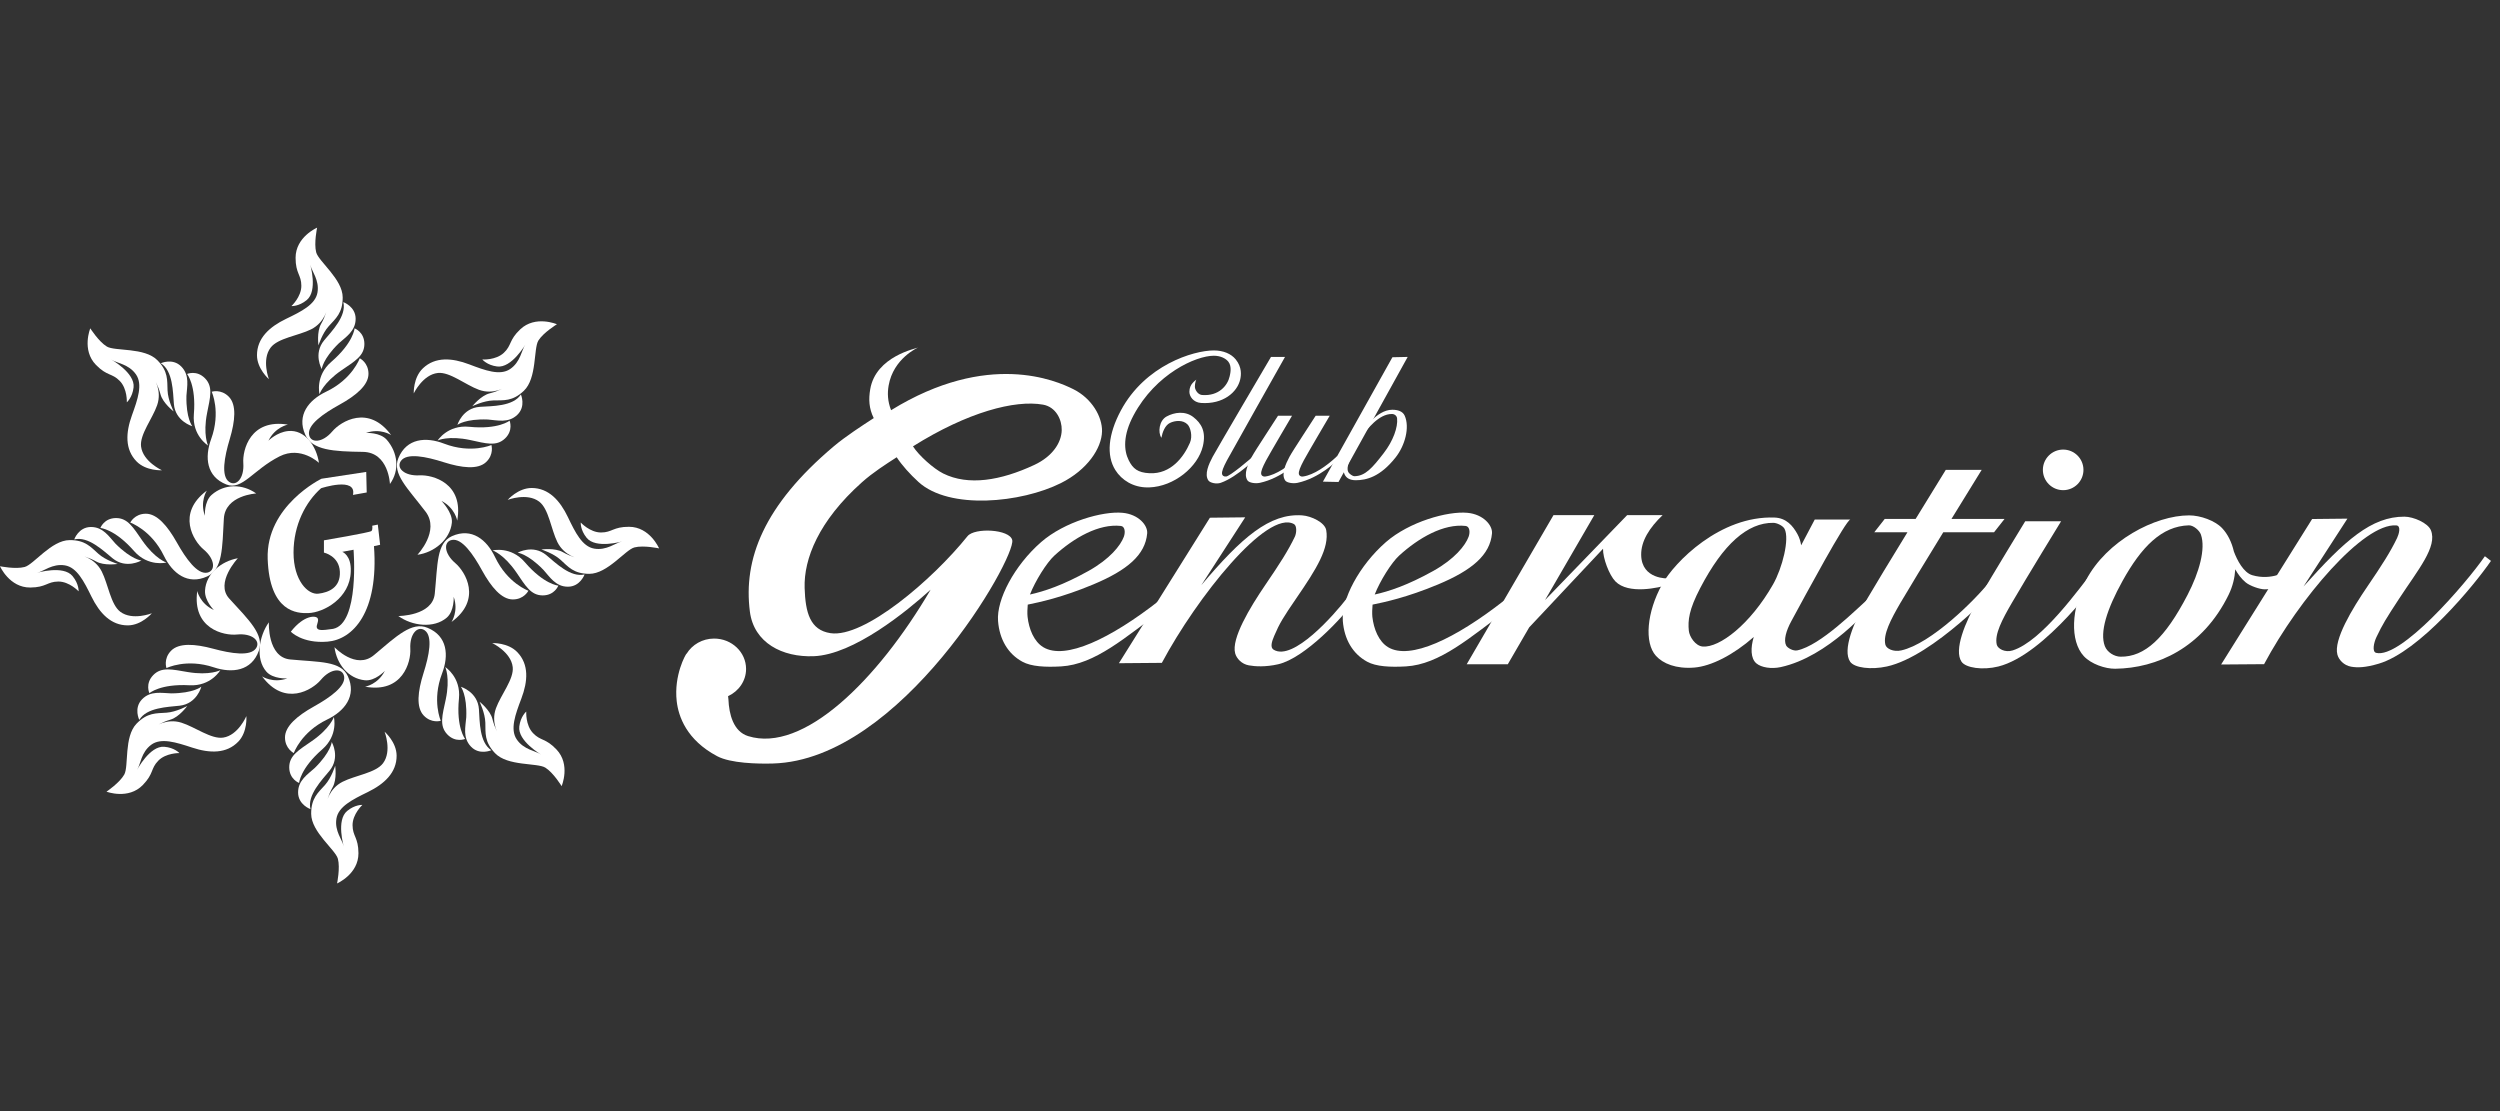 <?xml version="1.0" encoding="utf-8"?>
<!-- Generator: Adobe Illustrator 15.1.0, SVG Export Plug-In . SVG Version: 6.00 Build 0)  -->
<!DOCTYPE svg PUBLIC "-//W3C//DTD SVG 1.1//EN" "http://www.w3.org/Graphics/SVG/1.1/DTD/svg11.dtd">
<svg version="1.1" id="レイヤー_1" xmlns="http://www.w3.org/2000/svg" xmlns:xlink="http://www.w3.org/1999/xlink" x="0px"
	 y="0px" width="180px" height="80px" viewBox="0 0 180 80" enable-background="new 0 0 180 80" xml:space="preserve">
<rect x="0" y="0" width="180" height="80" fill="#333333" stroke="none"/>
<g>
	<g>
		<path fill="#FFFFFF" d="M77.292,28.027c-1.237-0.621-6.156-2.793-13.134,1.507c-0.255-0.652-0.269-1.241-0.177-1.773
			c0.34-1.959,2.101-2.728,2.12-2.74c-0.091,0.064-3.043,0.613-3.446,3.008c-0.121,0.718-0.095,1.369,0.254,2.075
			c-0.811,0.526-2.024,1.311-2.88,2.033c-5.055,4.266-6.523,8.135-6.037,11.904c0.29,2.244,2.338,3.294,4.597,3.206
			c2.88-0.111,6.689-3.229,8.416-4.79c-3.84,6.551-9.178,11.78-13.14,10.543c-1.061-0.33-1.376-1.574-1.419-2.647
			c-0.002-0.077-0.017-0.15-0.025-0.228c0.764-0.355,1.296-1.096,1.296-1.959c0-1.21-1.03-2.189-2.301-2.189
			c-0.849,0-1.581,0.441-1.981,1.092l-0.008-0.004c-0.058,0.047-0.916,1.54-0.705,3.416c0.124,1.102,0.707,2.797,2.92,3.968
			c0.96,0.508,2.902,0.556,4.015,0.523c9.236-0.263,17.505-14.814,17.224-16.085c-0.176-0.79-2.713-0.913-3.22-0.283
			c-2.541,3.165-7.456,7.345-9.864,6.984c-1.472-0.221-1.81-1.479-1.864-3.262c-0.063-2.076,0.996-4.809,4.13-7.605
			c0.801-0.713,1.702-1.285,2.499-1.799c0.375,0.573,0.949,1.215,1.567,1.778c2.231,2.034,7.413,1.504,10.252,0.084
			c1.92-0.959,2.939-2.52,2.965-3.727C79.369,30.004,78.612,28.688,77.292,28.027z M74.475,33.472
			c-2.434,1.138-4.759,1.517-6.564,0.619c-0.69-0.343-1.759-1.297-2.176-1.954c3.937-2.471,7.343-3.36,9.361-3.003
			c0.927,0.163,1.367,1.081,1.348,1.839C76.423,31.868,75.788,32.857,74.475,33.472z"/>
		<path fill="#FFFFFF" d="M73.607,47.641c-1.037-0.567-1.646-1.608-1.748-2.933c-0.119-1.538,1.176-3.997,3.102-5.678
			c1.686-1.468,4.444-2.242,5.868-2.108c1.144,0.107,1.82,0.903,1.768,1.484c-0.136,1.546-1.429,2.648-3.886,3.675
			c-2.257,0.943-3.874,1.279-4.713,1.451c-0.027,0.273-0.039,0.643-0.013,0.878c0.096,0.878,0.457,1.776,1.125,2.184
			c1.583,0.963,4.858-0.619,8.337-3.338l0.404,0.544c-2.844,2.109-5.013,4.039-7.448,4.181
			C75.28,48.045,74.252,47.997,73.607,47.641z M75.916,40.002c-0.56,0.511-1.385,1.84-1.759,2.803
			c1.009-0.221,2.368-0.666,4.216-1.698c1.536-0.857,2.31-1.832,2.542-2.457c0.127-0.343,0.074-0.751-0.212-0.782
			C79.121,37.691,77.323,38.718,75.916,40.002z"/>
		<path fill="#FFFFFF" d="M89.917,47.906c-0.522-0.093-0.885-0.496-0.986-0.868c-0.285-1.054,1.048-3.276,2.178-4.933
			c1.03-1.509,1.651-2.479,2.122-3.466c0.118-0.248,0.158-0.78-0.063-0.903c-1.932-1.081-6.987,5.261-9.514,9.99l-3.093,0.026
			l6.553-10.476l2.541-0.028l-3.162,4.887c2.908-3.446,4.928-5.197,7.272-5.027c0.65,0.047,1.623,0.509,1.722,1.06
			c0.231,1.291-0.691,2.779-2.118,4.857c-0.981,1.431-1.237,1.846-1.624,2.754c-0.178,0.415-0.311,0.838-0.042,1.002
			c1.398,0.847,4.347-2.496,5.322-3.768l0.439,0.338c-0.735,1.026-3.492,4.029-5.434,4.476
			C91.123,48.034,90.371,47.988,89.917,47.906z"/>
		<path fill="#FFFFFF" d="M98.432,47.641c-1.037-0.567-1.646-1.608-1.749-2.933c-0.118-1.538,1.178-3.997,3.104-5.678
			c1.686-1.468,4.445-2.242,5.868-2.108c1.144,0.107,1.82,0.903,1.769,1.484c-0.137,1.546-1.43,2.648-3.886,3.675
			c-2.258,0.943-3.874,1.279-4.713,1.451c-0.027,0.273-0.038,0.643-0.015,0.878c0.098,0.878,0.459,1.776,1.126,2.184
			c1.582,0.963,4.857-0.619,8.338-3.338l0.403,0.544c-2.844,2.109-5.013,4.039-7.449,4.181
			C100.104,48.045,99.078,47.997,98.432,47.641z M100.74,40.002c-0.56,0.511-1.386,1.84-1.761,2.803
			c1.01-0.221,2.37-0.666,4.218-1.698c1.537-0.857,2.31-1.832,2.541-2.457c0.128-0.343,0.074-0.751-0.213-0.782
			C103.946,37.691,102.148,38.718,100.74,40.002z"/>
		<path fill="#FFFFFF" d="M120.127,41.647c-0.015,0.001-1.936,0.095-1.962-1.693c-0.014-0.996,0.59-1.95,1.544-2.866h-2.553
			l-5.913,6.115l3.547-6.115h-2.938l-6.249,10.737h2.959l1.539-2.653l5.318-5.663c-0.022,0.663,0.443,1.896,0.889,2.351
			c0.938,0.96,3.113,0.467,3.851,0.232L120.127,41.647z"/>
		<path fill="#FFFFFF" d="M134.59,43.041c-0.958,0.852-3.518,3.436-5.189,3.787c-0.278,0.059-0.7-0.163-0.8-0.358
			c-0.191-0.38-0.001-1.059,0.376-1.751c1.033-1.904,3.946-7.315,4.256-7.315h-2.57c-0.012,0.021-0.419,0.794-0.979,1.857
			c-0.046-0.282-0.13-0.557-0.272-0.813c-0.325-0.589-0.796-1.153-1.642-1.184c-3.915-0.148-7.209,3.203-8.1,4.814
			c-1.11,2.007-1.29,4.201-0.444,5.14c0.505,0.561,1.447,0.953,2.762,0.847c1.217-0.098,2.814-0.91,4.282-2.202
			c-0.23,0.758-0.238,1.549,0.197,1.906c0.354,0.292,1.066,0.408,1.742,0.263c3.458-0.75,6.381-4.264,6.74-4.583L134.59,43.041z
			 M122.6,46.551c-0.541-0.043-0.963-0.723-1.004-1.135c-0.076-0.753,0.009-1.524,0.82-3.076c1.645-3.15,3.402-4.719,5.267-4.696
			c0.257,0.003,0.687,0.204,0.806,0.435c0.37,0.721-0.159,2.817-0.827,3.993C126.006,44.979,123.795,46.645,122.6,46.551z"/>
		<path fill="#FFFFFF" d="M136.888,46.83c-0.564,0.126-1.072-0.125-1.142-0.416c-0.175-0.735,0.392-1.812,1.087-3.01
			c0.501-0.861,1.824-3.027,3.083-5.082h3.656l0.756-0.961h-3.822c1.181-1.922,2.174-3.53,2.174-3.53h-2.585
			c0,0-0.996,1.618-2.169,3.53h-2.224l-0.754,0.961h2.389c-1.186,1.935-2.408,3.947-2.897,4.787
			c-1.01,1.736-1.787,3.705-1.232,4.531c0.303,0.452,1.522,0.594,2.65,0.346c3.371-0.747,7.927-5.655,8.093-5.866l-0.639-0.311
			C142.215,43.202,139.037,46.35,136.888,46.83z"/>
		<path fill="#FFFFFF" d="M141.228,47.641c-0.554-0.826,0.224-2.795,1.233-4.531c1.067-1.837,3.354-5.578,3.354-5.578h2.584
			c0,0-2.479,4.04-3.544,5.873c-0.696,1.197-1.264,2.274-1.088,3.01c0.071,0.291,0.59,0.591,1.142,0.416
			c2.115-0.665,4.805-4.469,5.903-5.86l0.637,0.312c-0.166,0.21-4.172,5.853-7.568,6.705
			C142.758,48.268,141.531,48.093,141.228,47.641z"/>
		<circle fill="#FFFFFF" cx="148.548" cy="33.831" r="1.461"/>
		<path fill="#FFFFFF" d="M164.694,41.081c-0.036,0.027-1.118,0.746-2.526,0.334c-0.634-0.185-1.095-1.082-1.329-1.707
			c-0.156-0.678-0.454-1.269-0.847-1.682c-0.509-0.538-1.556-0.919-2.372-0.919c-2.459,0-5.946,1.832-7.425,4.661
			c-1.067,2.041-1.176,4.379-0.159,5.477c0.523,0.564,1.54,0.914,2.26,0.904c2.99-0.034,6.29-1.497,8.163-5.323
			c0.302-0.616,0.443-1.239,0.479-1.835c0.189,0.339,0.427,0.673,0.752,0.941c0.308,0.255,1.01,0.499,1.366,0.499
			c1.304,0,2.072-0.704,2.106-0.731L164.694,41.081z M157.506,42.826c-1.624,3.138-3.091,4.478-4.828,4.456
			c-0.44-0.006-0.959-0.309-1.132-0.767c-0.372-0.991,0.14-2.639,1.283-4.698c1.352-2.436,2.813-3.94,4.772-3.993
			c0.321-0.008,0.762,0.362,0.866,0.668C158.82,39.509,158.345,41.21,157.506,42.826z"/>
		<path fill="#FFFFFF" d="M169.275,48c-0.52-0.094-0.884-0.497-0.983-0.869c-0.285-1.054,1.048-3.277,2.178-4.931
			c1.03-1.511,1.651-2.481,2.122-3.468c0.118-0.248,0.314-0.876-0.062-0.904c-2.352-0.172-6.988,5.262-9.516,9.992l-3.094,0.024
			l6.553-10.475l2.541-0.027l-3.161,4.885c2.985-3.333,4.893-5.038,7.271-5.027c0.653,0.004,1.687,0.457,1.899,0.975
			c0.487,1.186-0.915,2.834-2.295,4.943c-0.934,1.428-1.185,1.83-1.624,2.753c-0.194,0.408-0.326,1.06-0.021,1.135
			c1.758,0.438,6.396-4.892,7.829-6.958l0.438,0.336c-1.234,1.795-5.141,6.524-8.077,7.4C170.299,48.074,169.732,48.081,169.275,48z
			"/>
		<path fill="#FFFFFF" d="M82.614,35.094c-1.007,0-1.85-0.512-2.313-1.254c-0.656-1.054-0.515-2.571,0.398-4.278
			c1.75-3.27,5.225-4.33,6.695-4.33c0.688,0,1.252,0.241,1.581,0.649c0.46,0.571,0.386,1.14,0.323,1.427
			c-0.203,0.928-1.231,1.818-2.826,1.705c-0.549-0.039-0.836-0.466-0.836-0.805c0-0.593,0.459-0.803,0.498-0.881l0,0
			c-0.068,0.143-0.144,0.48-0.075,0.671c0.097,0.263,0.296,0.43,0.499,0.442c1.204,0.091,1.834-0.693,1.976-1.339
			c0.032-0.147,0.188-0.711-0.096-1.063c-0.192-0.24-0.57-0.425-1.042-0.425c-1.288,0-4.181,1.299-5.775,4.279
			c-0.782,1.461-0.707,2.541-0.353,3.248c0.3,0.601,0.649,0.89,1.496,0.932c1.543,0.078,2.469-1.173,2.91-2.19
			c0.207-0.479,0.038-1.102-0.163-1.313c-0.334-0.352-0.907-0.3-1.282-0.114c-0.343,0.168-0.535,0.661-0.608,1.065l0,0
			c-0.26-0.378-0.175-1.235,0.377-1.535c0.556-0.301,1.332-0.421,1.93,0.05c0.551,0.435,0.933,1.015,0.678,2.09
			c-0.353,1.489-2.06,2.903-3.859,2.968C82.702,35.094,82.658,35.094,82.614,35.094L82.614,35.094z"/>
		<path fill="#FFFFFF" d="M87.004,34.594c-0.309-0.449,0.038-1.197,0.303-1.697c0.255-0.482,4.035-6.913,4.204-7.198h1.01
			c-0.04,0.07-3.937,6.989-4.185,7.457c-0.261,0.494-0.38,0.792-0.348,0.976c0.017,0.102,0.117,0.197,0.297,0.177
			c0.265-0.03,1.594-1.113,2.322-1.794l0.158,0.171c-0.212,0.197-1.654,1.654-2.872,2.077C87.58,34.873,87.12,34.764,87.004,34.594z
			"/>
		<path fill="#FFFFFF" d="M89.822,34.594c-0.308-0.449,0.04-1.197,0.305-1.697c0.255-0.482,1.721-2.677,1.889-2.963h1.01
			c-0.042,0.07-1.622,2.754-1.87,3.222c-0.261,0.494-0.38,0.792-0.35,0.976c0.018,0.102,0.118,0.202,0.298,0.177
			c0.781-0.108,1.717-0.772,2.443-1.452l0.159,0.171c-0.212,0.198-1.425,1.398-2.994,1.736
			C90.388,34.833,89.94,34.764,89.822,34.594z"/>
		<path fill="#FFFFFF" d="M92.534,34.594c-0.308-0.449,0.039-1.197,0.304-1.697c0.256-0.482,1.721-2.677,1.889-2.963h1.011
			c-0.041,0.07-1.622,2.754-1.87,3.222c-0.261,0.494-0.38,0.792-0.349,0.976c0.017,0.102,0.118,0.202,0.297,0.177
			c0.782-0.108,1.717-0.772,2.443-1.452l0.159,0.171c-0.211,0.198-1.424,1.398-2.994,1.736
			C93.099,34.833,92.651,34.764,92.534,34.594z"/>
		<polygon fill="#FFFFFF" points="95.25,34.679 100.253,25.722 101.354,25.698 96.371,34.703 		"/>
		<path fill="#FFFFFF" d="M96.822,34.181c-0.234-0.444-0.042-0.972,0.274-1.535l0.211,0.251c-0.227,0.407-0.366,0.858-0.222,1.104
			c0.06,0.101,0.285,0.29,0.445,0.287c0.771-0.021,1.265-0.583,2.098-1.663c0.686-0.891,1.027-1.864,0.963-2.499
			c-0.019-0.193-0.187-0.316-0.369-0.318c-0.975-0.011-1.804,1.153-2.104,1.506l-0.137-0.116c0.141-0.167,1.116-1.696,2.261-1.696
			c0.372,0,0.753,0.096,0.9,0.435c0.364,0.835,0.028,2.133-0.667,3.009c-1.102,1.387-2.082,1.627-2.86,1.631
			C97.182,34.575,96.945,34.416,96.822,34.181z"/>
	</g>
	<g>
		<path fill="#FFFFFF" d="M20.982,22.038c0,0,0.715-0.658,0.715-1.459c0-0.8-0.415-0.872-0.415-2.017c0-1.502,1.55-2.17,1.55-2.17
			s-0.238,1.116-0.067,1.774c0.171,0.658,1.909,1.935,1.909,3.251c0,1.13-0.508,1.516-1.003,2.067
			c-0.474,0.525-0.741,1.384-0.741,1.384s-0.138-0.977,0.188-1.545c0.334-0.582,0.467-1.172,0.467-1.172s-0.171,1.056-1.187,1.563
			c-0.919,0.458-2.388,0.625-2.913,1.316c-0.662,0.872-0.124,2.27-0.124,2.27s-0.858-0.743-0.858-1.726
			c0-1.221,0.892-2.036,2.088-2.613c1.108-0.534,2.121-1.035,2.268-1.9c0.152-0.896-0.427-1.542-0.523-2.01
			c0,0,0.557,1.895-0.253,2.556C21.513,22.075,20.982,22.038,20.982,22.038z"/>
		<path fill="#FFFFFF" d="M24.72,21.752c0,0,0.886,0.315,0.886,1.201c0,0.887-0.706,1.307-1.211,1.765
			c-1.164,1.135-1.229,1.859-1.229,1.859s-0.63-1.102,0.171-2.069C23.89,23.84,24.967,22.756,24.72,21.752z"/>
		<path fill="#FFFFFF" d="M25.53,23.64c0,0,0.706,0.267,0.706,1.125s-0.695,1.244-1.636,1.888c-1.333,0.913-1.595,1.726-1.595,1.726
			s-0.327-1.313,0.848-2.326C25.454,24.67,25.53,23.64,25.53,23.64z"/>
		<path fill="#FFFFFF" d="M25.902,25.795c0,0,0.629,0.309,0.629,1.12s-0.886,1.56-2.079,2.217c-1.192,0.658-2.331,1.46-2.198,2.174
			c0.114,0.615,0.963,0.59,1.674-0.248c0.615-0.725,2.612-1.945,4.233,0.267c0,0-0.772-0.52-1.812-0.153
			c0,0,1.024-0.059,1.504,0.499c0.793,0.922,0.938,2.19,0.222,3.177c0,0-0.082-2.288-1.946-2.313
			c-2.131-0.029-3.647-0.114-4.148-1.23c-0.636-1.416,0.249-2.506,1.501-3.104C25.373,27.302,25.902,25.795,25.902,25.795z"/>
		<path fill="#FFFFFF" d="M34.727,25.883c0,0,0.969,0.067,1.552-0.483c0.582-0.551,0.348-0.901,1.179-1.688
			c1.091-1.032,2.641-0.366,2.641-0.366s-0.974,0.595-1.334,1.171c-0.359,0.578-0.093,2.717-1.049,3.622
			c-0.821,0.777-1.45,0.673-2.191,0.692c-0.708,0.018-1.515,0.414-1.515,0.414s0.614-0.771,1.25-0.925
			c0.651-0.157,1.173-0.468,1.173-0.468s-0.884,0.602-1.952,0.212c-0.965-0.353-2.096-1.304-2.958-1.21
			c-1.088,0.119-1.733,1.471-1.733,1.471s-0.05-1.135,0.663-1.81c0.887-0.839,2.092-0.752,3.333-0.28
			c1.149,0.438,2.209,0.829,2.938,0.34c0.755-0.505,0.827-1.369,1.1-1.761c0,0-0.993,1.707-2.03,1.573
			C35.066,26.294,34.727,25.883,34.727,25.883z"/>
		<path fill="#FFFFFF" d="M37.505,28.402c0,0,0.381,0.86-0.263,1.47c-0.644,0.609-1.434,0.386-2.114,0.333
			c-1.624-0.064-2.196,0.385-2.196,0.385s0.367-1.214,1.621-1.298C35.417,29.235,36.945,29.271,37.505,28.402z"/>
		<path fill="#FFFFFF" d="M36.69,30.288c0,0,0.291,0.696-0.332,1.286c-0.623,0.59-1.382,0.351-2.496,0.11
			c-1.579-0.341-2.35,0.028-2.35,0.028s0.728-1.139,2.272-0.983C35.89,30.94,36.69,30.288,36.69,30.288z"/>
		<path fill="#FFFFFF" d="M35.381,32.04c0,0,0.208,0.67-0.38,1.228c-0.589,0.557-1.742,0.427-3.04,0.015
			c-1.297-0.414-2.663-0.689-3.09-0.103c-0.368,0.506,0.233,1.104,1.33,1.045c0.95-0.051,3.209,0.561,2.718,3.259
			c0,0-0.155-0.918-1.135-1.42c0,0,0.826,0.839,0.75,1.571c-0.124,1.21-1.271,2.148-2.479,2.308c0,0,1.64-1.718,0.587-3.103
			c-1.29-1.695-2.424-2.727-1.958-3.857c0.591-1.435,1.991-1.542,3.286-1.042C33.923,32.691,35.381,32.04,35.381,32.04z"/>
		<path fill="#FFFFFF" d="M41.813,37.621c0,0,0.656,0.717,1.458,0.718c0.801,0.002,0.873-0.413,2.018-0.41
			c1.501,0.003,2.166,1.555,2.166,1.555s-1.115-0.241-1.773-0.071c-0.659,0.171-1.939,1.905-3.255,1.903
			c-1.13-0.004-1.516-0.512-2.065-1.009c-0.524-0.475-1.383-0.743-1.383-0.743s0.977-0.137,1.544,0.19
			c0.581,0.335,1.172,0.469,1.172,0.469s-1.057-0.173-1.562-1.189c-0.456-0.921-0.62-2.391-1.31-2.916
			c-0.871-0.664-2.269-0.128-2.269-0.128s0.745-0.856,1.727-0.855c1.221,0.003,2.034,0.896,2.608,2.095
			c0.532,1.108,1.03,2.122,1.895,2.271c0.896,0.154,1.543-0.424,2.011-0.519c0,0-1.896,0.553-2.555-0.258
			C41.774,38.152,41.813,37.621,41.813,37.621z"/>
		<path fill="#FFFFFF" d="M42.091,41.359c0,0-0.317,0.887-1.204,0.884c-0.887-0.001-1.304-0.708-1.762-1.214
			c-1.132-1.166-1.856-1.234-1.856-1.234s1.103-0.627,2.069,0.177C40.004,40.525,41.086,41.604,42.091,41.359z"/>
		<path fill="#FFFFFF" d="M40.201,42.165c0,0-0.268,0.706-1.126,0.704c-0.858-0.001-1.243-0.698-1.885-1.64
			c-0.91-1.335-1.722-1.599-1.722-1.599s1.313-0.324,2.324,0.852C39.171,42.088,40.201,42.165,40.201,42.165z"/>
		<path fill="#FFFFFF" d="M38.045,42.533c0,0-0.312,0.628-1.122,0.627c-0.811-0.002-1.557-0.89-2.213-2.083
			c-0.654-1.194-1.455-2.334-2.168-2.202c-0.616,0.112-0.592,0.961,0.243,1.673c0.723,0.617,1.94,2.617-0.276,4.233
			c0,0,0.521-0.771,0.157-1.811c0,0,0.058,1.024-0.502,1.503c-0.924,0.791-2.497,0.599-3.482-0.119c0,0,2.46,0,2.621-1.606
			c0.212-2.12,0.122-3.647,1.239-4.146c1.417-0.633,2.504,0.254,3.101,1.508C36.54,42.001,38.045,42.533,38.045,42.533z"/>
		<path fill="#FFFFFF" d="M37.891,51.233c0,0-0.065,0.97,0.486,1.551c0.552,0.581,0.902,0.347,1.689,1.178
			c1.035,1.088,0.371,2.639,0.371,2.639s-0.595-0.973-1.173-1.331c-0.578-0.359-2.717-0.09-3.624-1.044
			c-0.777-0.819-0.676-1.449-0.695-2.19c-0.019-0.706-0.417-1.514-0.417-1.514s0.773,0.614,0.928,1.25
			c0.158,0.65,0.47,1.171,0.47,1.171s-0.604-0.884-0.216-1.951c0.351-0.965,1.301-2.098,1.206-2.96
			c-0.121-1.088-1.474-1.73-1.474-1.73s1.135-0.051,1.811,0.66c0.841,0.886,0.756,2.09,0.285,3.333
			c-0.435,1.15-0.825,2.21-0.336,2.938c0.507,0.755,1.372,0.826,1.763,1.099c0,0-1.708-0.99-1.576-2.028
			C37.481,51.572,37.891,51.233,37.891,51.233z"/>
		<path fill="#FFFFFF" d="M35.378,54.016c0,0-0.861,0.383-1.471-0.262c-0.61-0.643-0.388-1.433-0.336-2.112
			c0.063-1.624-0.389-2.195-0.389-2.195s1.216,0.365,1.301,1.618C34.542,51.93,34.508,53.457,35.378,54.016z"/>
		<path fill="#FFFFFF" d="M33.49,53.204c0,0-0.695,0.293-1.287-0.33c-0.591-0.622-0.352-1.381-0.113-2.495
			c0.338-1.58-0.032-2.351-0.032-2.351s1.141,0.727,0.987,2.271C32.836,52.404,33.49,53.204,33.49,53.204z"/>
		<path fill="#FFFFFF" d="M31.737,51.897c0,0-0.67,0.208-1.229-0.379c-0.558-0.588-0.43-1.741-0.019-3.04
			c0.412-1.297,0.684-2.663,0.097-3.089c-0.506-0.367-1.104,0.235-1.043,1.331c0.053,0.949-0.555,3.21-3.254,2.722
			c0,0,0.918-0.154,1.419-1.136c0,0-0.702,0.749-1.435,0.674c-1.21-0.123-2.031-1.175-2.191-2.382c0,0,1.547,1.662,2.846,0.567
			c1.629-1.372,2.724-2.429,3.854-1.963c1.436,0.588,1.545,1.987,1.048,3.284C31.083,50.44,31.737,51.897,31.737,51.897z"/>
		<path fill="#FFFFFF" d="M26.092,57.953c0,0-0.712,0.662-0.708,1.463c0.004,0.803,0.419,0.871,0.424,2.016
			c0.008,1.502-1.539,2.176-1.539,2.176s0.233-1.115,0.059-1.774c-0.175-0.656-1.918-1.925-1.924-3.241
			c-0.005-1.131,0.501-1.52,0.994-2.072c0.472-0.527,0.734-1.388,0.734-1.388s0.143,0.976-0.18,1.546
			c-0.331,0.583-0.461,1.175-0.461,1.175s0.166-1.059,1.18-1.569c0.917-0.463,2.385-0.637,2.906-1.331
			c0.658-0.874,0.113-2.269,0.113-2.269s0.861,0.738,0.866,1.721c0.006,1.222-0.882,2.04-2.076,2.623
			c-1.105,0.539-2.116,1.044-2.258,1.91c-0.148,0.896,0.433,1.541,0.531,2.008c0,0-0.565-1.893,0.241-2.557
			C25.56,57.92,26.092,57.953,26.092,57.953z"/>
		<path fill="#FFFFFF" d="M22.355,58.258c0,0-0.888-0.311-0.892-1.198c-0.004-0.887,0.699-1.309,1.203-1.769
			c1.158-1.141,1.22-1.865,1.22-1.865s0.636,1.098-0.161,2.069C23.175,56.166,22.104,57.256,22.355,58.258z"/>
		<path fill="#FFFFFF" d="M21.536,56.373c0,0-0.707-0.264-0.711-1.121c-0.004-0.858,0.69-1.247,1.628-1.896
			c1.328-0.918,1.586-1.732,1.586-1.732s0.333,1.311-0.836,2.329C21.607,55.343,21.536,56.373,21.536,56.373z"/>
		<path fill="#FFFFFF" d="M21.154,54.221c0,0-0.63-0.309-0.635-1.118c-0.004-0.81,0.879-1.563,2.068-2.227
			c1.189-0.663,2.324-1.471,2.188-2.184c-0.117-0.615-0.965-0.585-1.672,0.254c-0.611,0.729-2.603,1.959-4.234-0.247
			c0,0,0.774,0.518,1.813,0.146c0,0-1.024,0.064-1.507-0.492c-0.797-0.919-0.528-2.558,0.183-3.547c0,0-0.118,2.518,1.537,2.675
			c2.122,0.201,3.648,0.097,4.153,1.211c0.643,1.412-0.236,2.506-1.486,3.11C21.675,52.711,21.154,54.221,21.154,54.221z"/>
		<path fill="#FFFFFF" d="M12.918,54.222c0,0-0.971-0.023-1.528,0.554c-0.556,0.577-0.307,0.917-1.102,1.74
			c-1.042,1.081-2.621,0.485-2.621,0.485s0.945-0.638,1.279-1.231c0.333-0.592-0.03-2.718,0.883-3.664
			c0.785-0.814,1.418-0.739,2.157-0.792c0.706-0.049,1.495-0.482,1.495-0.482s-0.579,0.799-1.208,0.982
			c-0.644,0.187-1.15,0.52-1.15,0.52s0.856-0.642,1.94-0.301c0.979,0.309,2.152,1.208,3.01,1.074
			c1.082-0.167,1.664-1.547,1.664-1.547s0.101,1.131-0.58,1.837c-0.848,0.879-2.055,0.848-3.317,0.431
			c-1.168-0.384-2.244-0.727-2.951-0.207c-0.732,0.54-0.765,1.408-1.02,1.81c0,0,0.915-1.749,1.956-1.664
			C12.562,53.827,12.918,54.222,12.918,54.222z"/>
		<path fill="#FFFFFF" d="M10.029,51.833c0,0-0.42-0.842,0.196-1.481c0.616-0.638,1.415-0.449,2.096-0.429
			c1.625-0.008,2.176-0.483,2.176-0.483s-0.311,1.229-1.56,1.37C12.077,50.906,10.549,50.938,10.029,51.833z"/>
		<path fill="#FFFFFF" d="M10.757,49.911c0,0-0.323-0.682,0.273-1.3c0.596-0.617,1.365-0.412,2.489-0.223
			c1.593,0.268,2.346-0.135,2.346-0.135s-0.676,1.172-2.226,1.086C11.527,49.224,10.757,49.911,10.757,49.911z"/>
		<path fill="#FFFFFF" d="M11.986,48.103c0,0-0.237-0.66,0.325-1.244c0.563-0.583,1.721-0.507,3.036-0.152
			c1.314,0.355,2.691,0.567,3.091-0.038c0.345-0.521-0.284-1.093-1.375-0.984c-0.946,0.096-3.231-0.413-2.862-3.131
			c0,0,0.195,0.91,1.198,1.367c0,0-0.679-0.668-0.637-1.403c0.069-1.214,1.165-2.112,2.364-2.326c0,0-1.659,1.767-0.623,2.901
			c1.438,1.573,2.545,2.614,2.131,3.766c-0.525,1.459-1.918,1.629-3.236,1.19C13.413,47.386,11.986,48.103,11.986,48.103z"/>
		<path fill="#FFFFFF" d="M5.66,42.575c0,0-0.664-0.71-1.465-0.704c-0.801,0.007-0.869,0.422-2.014,0.431
			C0.679,42.314,0,40.77,0,40.77s1.117,0.229,1.774,0.053c0.656-0.177,1.92-1.924,3.236-1.935c1.13-0.009,1.52,0.496,2.075,0.987
			c0.529,0.47,1.39,0.729,1.39,0.729S7.5,40.751,6.929,40.43c-0.583-0.329-1.176-0.457-1.176-0.457s1.058,0.162,1.573,1.175
			c0.465,0.916,0.644,2.383,1.339,2.902c0.877,0.655,2.27,0.104,2.27,0.104s-0.737,0.864-1.719,0.873
			c-1.221,0.009-2.043-0.876-2.629-2.068c-0.543-1.104-1.051-2.112-1.917-2.253c-0.898-0.145-1.54,0.439-2.006,0.538
			c0,0,1.891-0.571,2.558,0.233C5.692,42.044,5.66,42.575,5.66,42.575z"/>
		<path fill="#FFFFFF" d="M5.344,38.84c0,0,0.308-0.89,1.195-0.896c0.887-0.008,1.311,0.694,1.773,1.197
			c1.143,1.154,1.869,1.215,1.869,1.215s-1.097,0.639-2.07-0.155C7.439,39.653,6.346,38.585,5.344,38.84z"/>
		<path fill="#FFFFFF" d="M7.226,38.015c0,0,0.261-0.708,1.12-0.715c0.858-0.006,1.249,0.687,1.9,1.622
			c0.923,1.325,1.738,1.581,1.738,1.581s-1.309,0.337-2.333-0.829C8.256,38.083,7.226,38.015,7.226,38.015z"/>
		<path fill="#FFFFFF" d="M9.378,37.627c0,0,0.305-0.633,1.116-0.639s1.565,0.874,2.233,2.061c0.666,1.188,1.478,2.319,2.19,2.182
			c0.614-0.12,0.582-0.968-0.26-1.672c-0.73-0.609-1.966-2.598,0.234-4.235c0,0-0.514,0.776-0.139,1.813
			c0,0-0.067-1.023,0.487-1.508c0.917-0.801,2.216-0.807,3.208-0.099c0,0-2.237,0.122-2.33,1.815
			c-0.116,2.128-0.086,3.648-1.198,4.157c-1.41,0.647-2.507-0.229-3.115-1.477C10.889,38.144,9.378,37.627,9.378,37.627z"/>
		<path fill="#FFFFFF" d="M9.131,28.967c0,0,0.05-0.971-0.511-1.543c-0.561-0.572-0.907-0.332-1.708-1.149
			C5.861,25.201,6.5,23.64,6.5,23.64s0.61,0.962,1.194,1.313c0.583,0.349,2.717,0.045,3.639,0.985
			c0.791,0.808,0.699,1.439,0.731,2.179c0.029,0.707,0.44,1.507,0.44,1.507s-0.782-0.601-0.948-1.234
			c-0.168-0.649-0.488-1.164-0.488-1.164s0.618,0.874,0.247,1.947c-0.335,0.97-1.267,2.118-1.158,2.979
			c0.138,1.085,1.5,1.706,1.5,1.706s-1.133,0.069-1.821-0.631C8.983,32.356,9.049,31.15,9.5,29.901
			c0.417-1.157,0.79-2.223,0.29-2.944c-0.519-0.747-1.385-0.804-1.78-1.07c0,0,1.724,0.963,1.608,2.002
			C9.536,28.621,9.131,28.967,9.131,28.967z"/>
		<path fill="#FFFFFF" d="M11.578,26.153c0,0,0.854-0.396,1.475,0.238c0.621,0.634,0.41,1.427,0.37,2.108
			c-0.037,1.625,0.424,2.188,0.424,2.188s-1.222-0.345-1.327-1.597C12.448,28.226,12.457,26.698,11.578,26.153z"/>
		<path fill="#FFFFFF" d="M13.467,26.926c0,0,0.691-0.303,1.292,0.31c0.601,0.612,0.374,1.375,0.153,2.494
			c-0.313,1.584,0.069,2.349,0.069,2.349s-1.152-0.708-1.023-2.254C14.134,27.716,13.467,26.926,13.467,26.926z"/>
		<path fill="#FFFFFF" d="M15.242,28.205c0,0,0.667-0.218,1.234,0.36c0.567,0.58,0.458,1.734,0.068,3.04
			c-0.392,1.303-0.642,2.673-0.048,3.089c0.512,0.359,1.1-0.252,1.022-1.348c-0.068-0.948,0.504-3.218,3.21-2.773
			c0,0-0.916,0.169-1.401,1.159c0,0,0.602-0.616,1.424-0.697c1.21-0.118,2.033,1.085,2.213,2.291c0,0-1.3-1.247-2.839-0.466
			c-1.901,0.963-2.685,2.471-3.823,2.025c-1.445-0.566-1.577-1.963-1.101-3.268C15.918,29.651,15.242,28.205,15.242,28.205z"/>
		<path fill="#FFFFFF" d="M26.369,33.978l-3.224,0.491c0,0-4.007,1.945-3.872,5.777c0.135,3.833,2.113,3.923,2.925,3.896
			c1.123-0.038,3.003-1.075,3.057-2.985c0.054-1.182-0.609-1.425-0.609-1.425l0.809-0.151c0,0,0.443,5.318-1.474,5.697
			c-0.85,0.129-1.08,0.108-1.161-0.067c-0.082-0.177,0.162-0.487,0.054-0.69c-0.108-0.202-0.96-0.282-1.934,0.96
			c0,0,0.812,0.867,2.637,0.718c1.827-0.148,3.7-2.105,3.349-6.877l0.442-0.096l-0.165-1.455l-0.404,0.081
			c0,0,0.052,0.272-0.056,0.382c-0.108,0.11-3.42,0.669-3.42,0.669v0.884c0,0,1.093,0.233,1.147,1.371
			c0.055,1.136-0.788,1.497-1.548,1.587c-0.76,0.09-1.788-0.956-1.788-2.958s0.884-3.661,1.984-4.635c0,0,2.583-0.853,2.295,0.482
			l0.99-0.176L26.369,33.978z"/>
	</g>
</g>
</svg>
